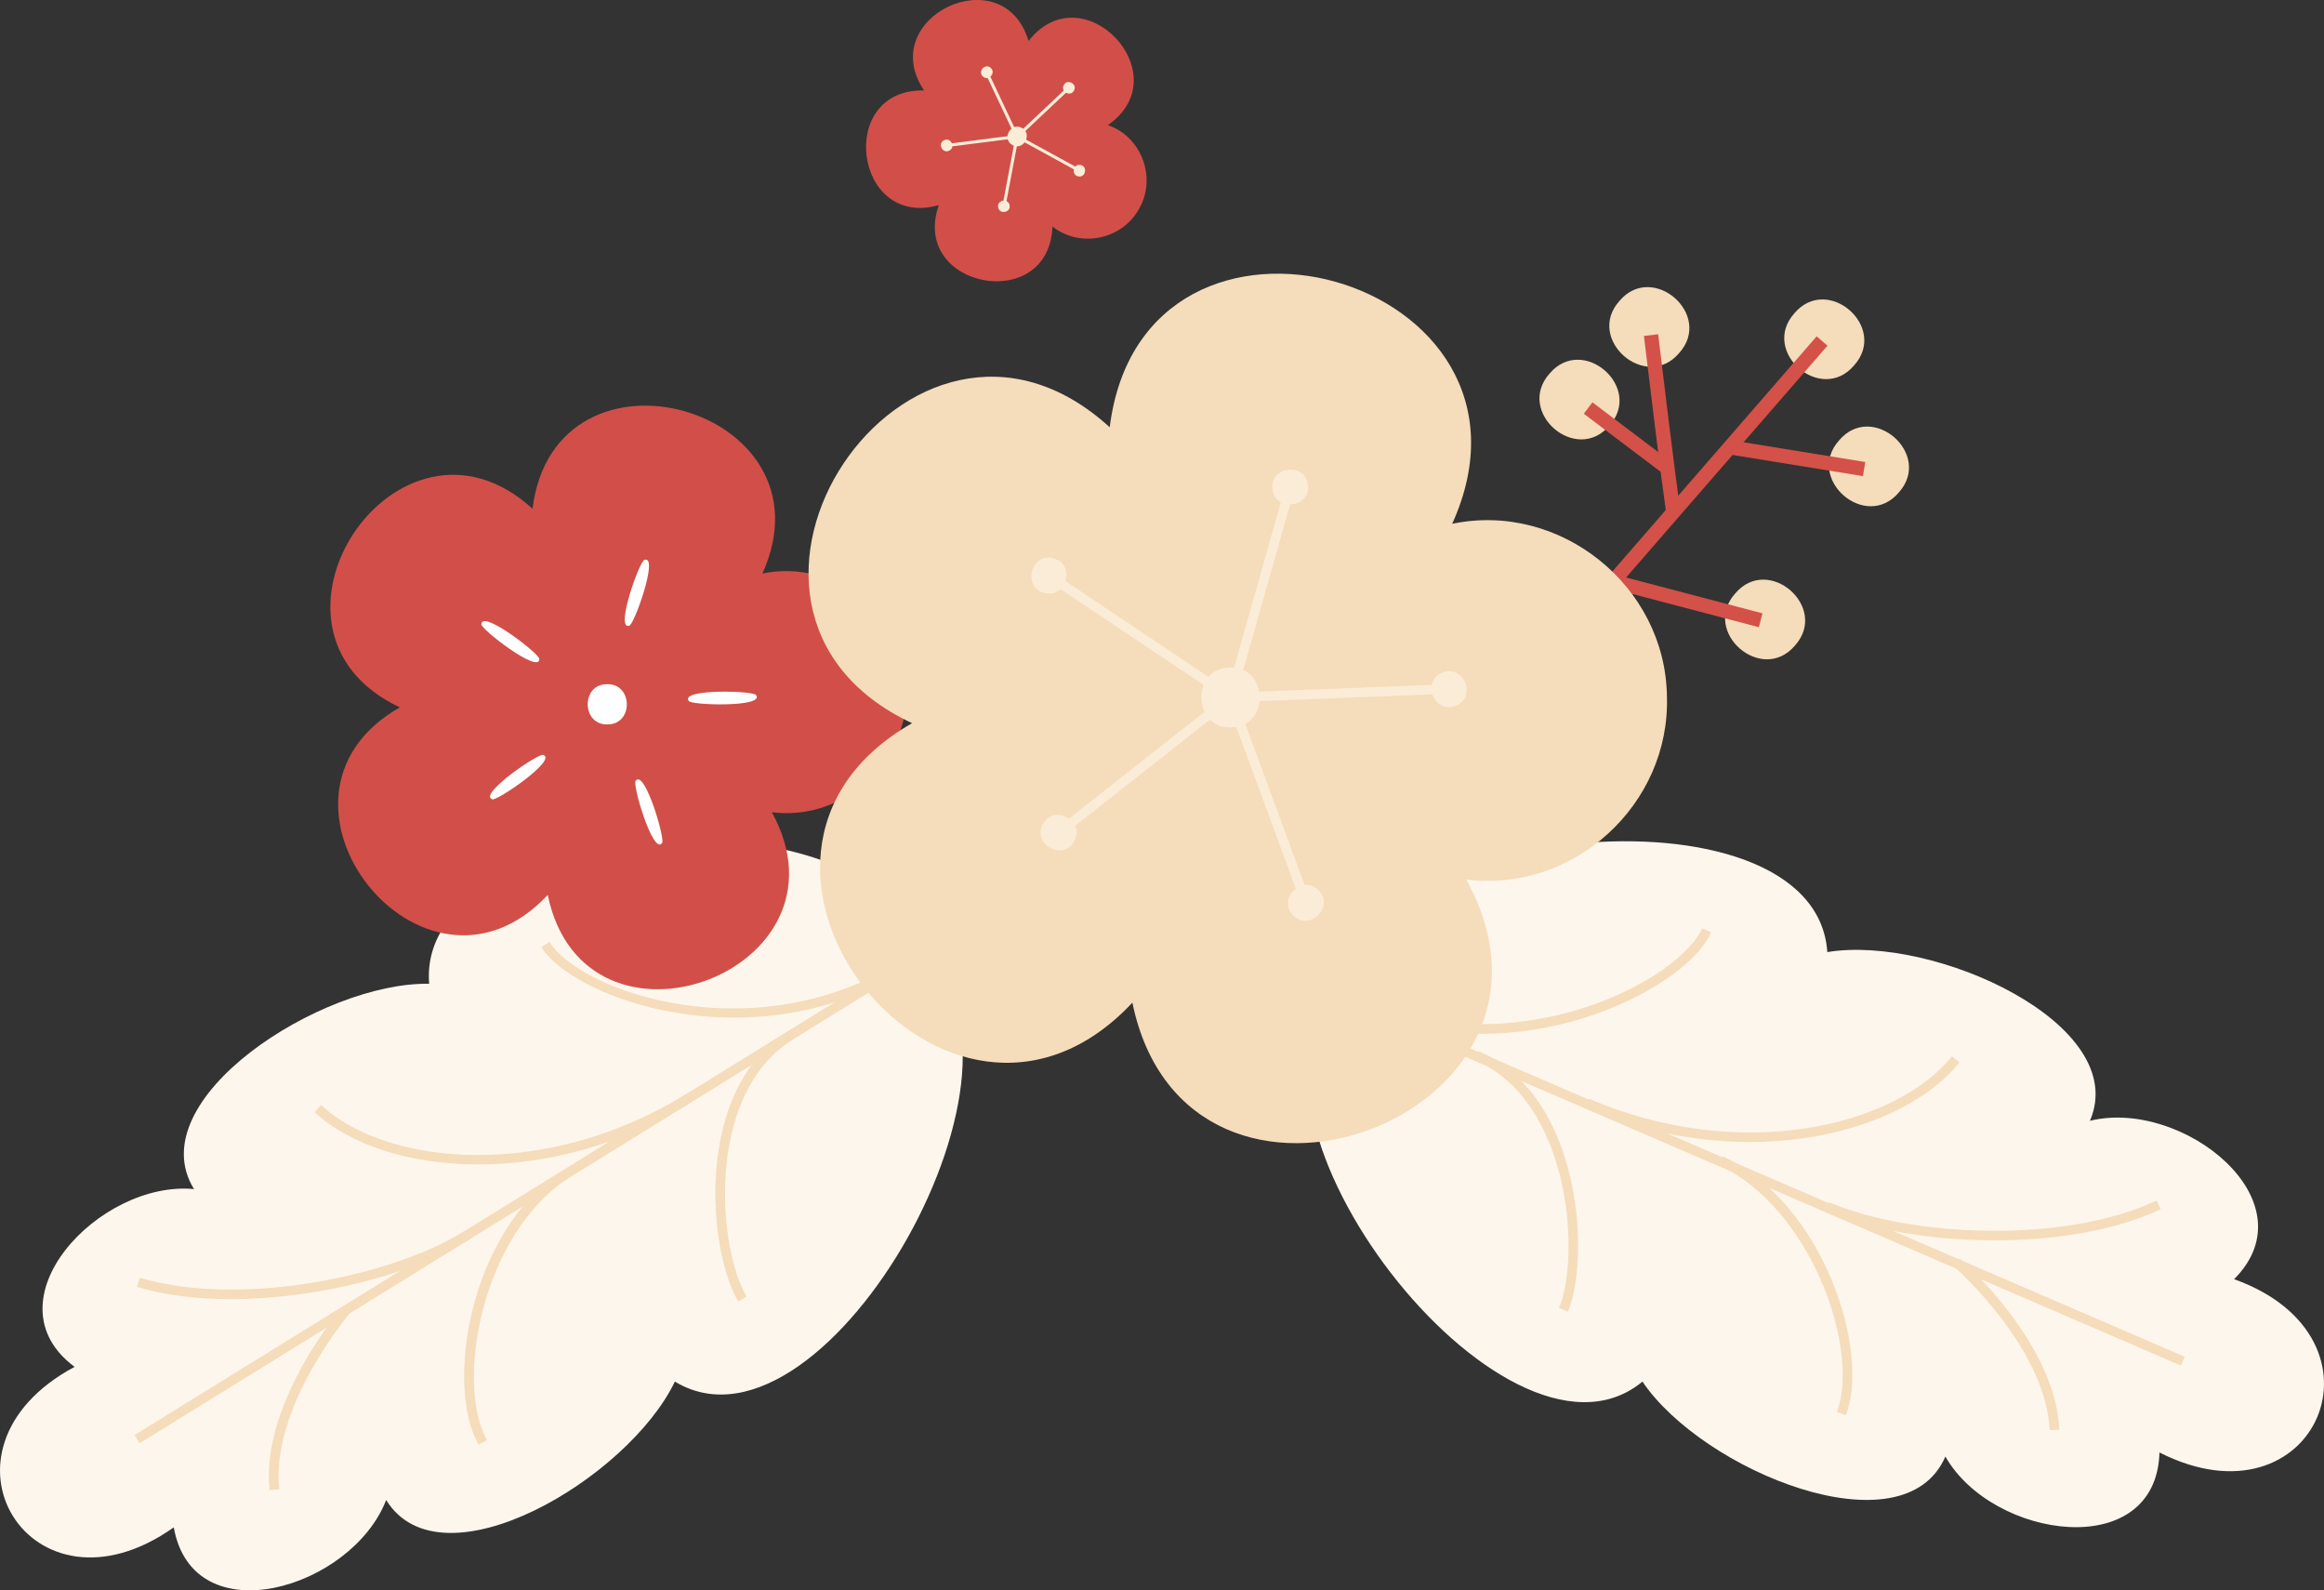   <svg xmlns="http://www.w3.org/2000/svg" x="0px" y="0px" viewBox="0 0 61.627 42.162" style="vertical-align: middle; max-width: 100%; width: 100%;" width="100%">
   <rect x="0" y="0" width="61.627" height="42.162" fill="#333333" stroke="none"/>
   <g>
    <g>
     <g>
      <path d="M43.517,36.658c0.013-0.01,0.023-0.022,0.036-0.032c1.596,2.369,6.93,4.549,8.034,1.988     c1.245,2.196,5.592,2.822,5.677-0.107c4.138,2.098,6.343-3.03,1.979-4.594c2.07-2.074-1.373-4.803-3.823-4.199     c1.103-2.561-4.147-4.941-6.964-4.473c-0.316-4.712-13.111-3.343-12.925,1.18C32.125,29.395,39.868,39.56,43.517,36.658z" fill="rgb(253,246,236)">
      </path>
     </g>
     <g>
      <rect x="45.595" y="17.572" transform="matrix(0.396 -0.918 0.918 0.396 -0.665 60.614)" width="0.255" height="26.482" fill="rgb(245,220,186)">
      </rect>
     </g>
     <g>
      <path d="M54.351,37.915c-0.094-2.192-2.521-4.328-2.546-4.349l0.168-0.194     c0.104,0.09,2.534,2.229,2.634,4.531L54.351,37.915z" fill="rgb(245,220,186)">
      </path>
     </g>
     <g>
      <path d="M52.896,32.883c-1.697,0-3.363-0.289-4.488-0.774l0.101-0.234     c2.121,0.912,6.205,1.117,8.678-0.048l0.109,0.231C56.076,32.633,54.473,32.883,52.896,32.883z" fill="rgb(245,220,186)">
      </path>
     </g>
     <g>
      <path d="M46.401,30.276c-1.385,0-2.884-0.275-4.364-0.913l0.101-0.234     c3.992,1.717,8.103,0.755,9.624-1.125l0.198,0.161C50.951,29.413,48.854,30.276,46.401,30.276z" fill="rgb(245,220,186)">
      </path>
     </g>
     <g>
      <path d="M48.948,37.522l-0.238-0.091c0.622-1.622-0.662-5.391-3.128-6.54l0.108-0.231     C48.353,31.9,49.605,35.813,48.948,37.522z" fill="rgb(245,220,186)">
      </path>
     </g>
     <g>
      <path d="M41.576,34.775l-0.235-0.101c0.268-0.621,0.375-1.974,0.061-3.358     c-0.209-0.921-0.784-2.563-2.287-3.211l0.101-0.234c1.191,0.513,2.056,1.717,2.435,3.389     C41.977,32.696,41.86,34.116,41.576,34.775z" fill="rgb(245,220,186)">
      </path>
     </g>
     <g>
      <path d="M39.275,27.408c-1.165,0-2.312-0.229-3.372-0.686l0.101-0.234     c2.485,1.069,4.797,0.613,5.955,0.245c1.723-0.547,2.903-1.481,3.179-2.12l0.235,0.101c-0.353,0.821-1.726,1.752-3.337,2.263     C41.127,27.264,40.196,27.408,39.275,27.408z" fill="rgb(245,220,186)">
      </path>
     </g>
    </g>
    <g>
     <g>
      <path d="M17.937,36.652c-0.014-0.008-0.026-0.019-0.04-0.027c-1.232,2.577-6.19,5.514-7.657,3.142     c-0.91,2.354-5.119,3.609-5.632,0.725c-3.786,2.68-6.718-2.069-2.63-4.255c-2.351-1.749,0.655-4.952,3.167-4.713     c-1.466-2.372,3.38-5.494,6.235-5.443c-0.376-4.708,12.481-5.226,12.959-0.723C28.143,27.8,21.971,38.989,17.937,36.652z" fill="rgb(253,246,236)">
      </path>
     </g>
     <g>
      <polygon points="3.703,38.262 3.569,38.044 26.096,24.122 26.23,24.34" fill="rgb(245,220,186)">
      </polygon>
     </g>
     <g>
      <path d="M7.148,39.506c-0.239-2.292,1.853-4.763,1.942-4.867l0.194,0.166     c-0.021,0.025-2.109,2.492-1.882,4.675L7.148,39.506z" fill="rgb(245,220,186)">
      </path>
     </g>
     <g>
      <path d="M6.118,34.442c-0.888,0-1.741-0.1-2.485-0.325l0.074-0.244c2.617,0.79,6.628-0.009,8.592-1.223     l0.134,0.218C10.98,33.765,8.431,34.442,6.118,34.442z" fill="rgb(245,220,186)">
      </path>
     </g>
     <g>
      <path d="M12.682,30.871c-1.824,0-3.404-0.523-4.341-1.384l0.173-0.189c1.78,1.638,5.988,1.99,9.685-0.296     l0.134,0.218C16.461,30.377,14.456,30.871,12.682,30.871z" fill="rgb(245,220,186)">
      </path>
     </g>
     <g>
      <path d="M12.69,38.301c-0.899-1.594-0.234-5.649,2.22-7.265l0.141,0.213     c-2.272,1.497-2.991,5.413-2.137,6.927L12.69,38.301z" fill="rgb(245,220,186)">
      </path>
     </g>
     <g>
      <path d="M19.581,34.506c-0.378-0.611-0.701-1.998-0.589-3.467c0.131-1.71,0.81-3.028,1.913-3.709     l0.134,0.218c-1.392,0.86-1.721,2.569-1.792,3.511c-0.108,1.414,0.196,2.737,0.551,3.312L19.581,34.506z" fill="rgb(245,220,186)">
      </path>
     </g>
     <g>
      <path d="M19.469,26.978c-2.488,0-4.581-1.007-5.115-1.871l0.217-0.135c0.81,1.31,5.398,2.938,9.31,0.519     l0.134,0.218C22.521,26.632,20.927,26.978,19.469,26.978z" fill="rgb(245,220,186)">
      </path>
     </g>
    </g>
    <g>
     <g>
      <path d="M49.168,9.685c-0.88,1.041-2.495-0.365-1.585-1.38C48.463,7.264,50.078,8.67,49.168,9.685z" fill="rgb(245,220,186)">
      </path>
     </g>
     <g>
      <path d="M50.353,13.055c-0.88,1.041-2.495-0.365-1.585-1.38C49.648,10.634,51.263,12.04,50.353,13.055z" fill="rgb(245,220,186)">
      </path>
     </g>
     <g>
      <path d="M47.599,17.113c-0.88,1.041-2.495-0.365-1.585-1.38C46.894,14.692,48.509,16.098,47.599,17.113z" fill="rgb(245,220,186)">
      </path>
     </g>
     <g>
      <path d="M42.677,11.283c-0.88,1.041-2.495-0.365-1.585-1.38C41.972,8.862,43.587,10.268,42.677,11.283z" fill="rgb(245,220,186)">
      </path>
     </g>
     <g>
      <path d="M44.529,9.358c-0.88,1.041-2.495-0.365-1.585-1.38C43.824,6.937,45.439,8.343,44.529,9.358z" fill="rgb(245,220,186)">
      </path>
     </g>
     <g>
      <rect x="40.339" y="12.502" transform="matrix(0.656 -0.755 0.755 0.656 5.952 38.445)" width="9.635" height="0.379" fill="rgb(211, 81, 72)">
      </rect>
     </g>
     <g>
      <rect x="47.472" y="10.344" transform="matrix(0.16 -0.987 0.987 0.16 28.042 57.246)" width="0.379" height="3.601" fill="rgb(211, 81, 72)">
      </rect>
     </g>
     <g>
      <path d="M44.185,13.619c-0.142-0.986-0.461-3.624-0.592-4.712l0.377-0.046     c0.131,1.087,0.45,3.721,0.591,4.703L44.185,13.619z" fill="rgb(211, 81, 72)">
      </path>
     </g>
     <g>
      <rect x="44.552" y="13.904" transform="matrix(0.254 -0.967 0.967 0.254 17.973 55.152)" width="0.38" height="4.039" fill="rgb(211, 81, 72)">
      </rect>
     </g>
     <g>
      <rect x="42.963" y="10.292" transform="matrix(0.603 -0.798 0.798 0.603 7.879 39.047)" width="0.379" height="2.636" fill="rgb(211, 81, 72)">
      </rect>
     </g>
    </g>
    <g>
     <g>
      <path d="M24.039,18.273c-0.027-1.963-1.901-3.469-3.822-3.068c1.992-4.401-5.496-6.51-6.096-1.718     c-3.57-3.254-7.89,3.215-3.518,5.266c-4.198,2.39,0.62,8.497,3.922,4.973c0.976,4.731,8.273,2.036,5.942-2.193     C22.378,21.775,24.101,20.198,24.039,18.273z" fill="rgb(209, 79, 72)">
      </path>
     </g>
     <g>
      <g>
       <path d="M16.116,19.205c-0.691,0.027-0.717-1.06-0.026-1.066C16.782,18.112,16.808,19.199,16.116,19.205z" fill="rgb(255, 255, 255)">
       </path>
      </g>
      <g>
       <path d="M16.683,16.589c-0.382,0.118,0.292-1.763,0.411-1.747C17.476,14.724,16.802,16.605,16.683,16.589      z" fill="rgb(255, 255, 255)">
       </path>
      </g>
      <g>
       <path d="M14.301,17.476c-0.006,0.4-1.587-0.823-1.535-0.93C12.773,16.146,14.353,17.369,14.301,17.476z" fill="rgb(255, 255, 255)">
       </path>
      </g>
      <g>
       <path d="M14.409,20.016c0.378,0.129-1.273,1.255-1.359,1.172C12.672,21.059,14.323,19.933,14.409,20.016z" fill="rgb(255, 255, 255)">
       </path>
      </g>
      <g>
       <path d="M16.858,20.698c0.24-0.32,0.8,1.598,0.695,1.655C17.313,22.673,16.753,20.755,16.858,20.698z" fill="rgb(255, 255, 255)">
       </path>
      </g>
      <g>
       <path d="M18.263,18.58c-0.23-0.327,1.767-0.267,1.788-0.149C20.282,18.757,18.285,18.698,18.263,18.58z" fill="rgb(255, 255, 255)">
       </path>
      </g>
     </g>
    </g>
    <g>
     <g>
      <path d="M30.203,5.541c0.477-0.822,0.074-1.913-0.824-2.225c1.922-1.332-0.663-4.07-2.104-2.23     c-0.673-2.239-4.076-0.627-2.771,1.312c-2.338-0.052-1.856,3.682,0.391,3.04c-0.772,2.207,2.929,2.903,3.013,0.567     C28.642,6.583,29.75,6.356,30.203,5.541z" fill="rgb(209, 79, 72)">
      </path>
     </g>
     <g>
      <g>
       <g>
        <path d="M26.845,3.843c-0.294-0.161-0.034-0.619,0.255-0.449C27.393,3.555,27.134,4.012,26.845,3.843z" fill="rgb(251, 236, 216)">
        </path>
       </g>
      </g>
      <g>
       <g>
        <path d="M28.482,2.397c-0.087,0.18-0.367,0.039-0.275-0.138C28.294,2.079,28.575,2.22,28.482,2.397z" fill="rgb(251, 236, 216)">
        </path>
       </g>
      </g>
      <g>
       <g>
        <rect x="26.728" y="2.964" transform="matrix(0.728 -0.686 0.686 0.728 5.46 19.763)" width="1.791" height="0.082" fill="rgb(251, 236, 216)">
        </rect>
       </g>
      </g>
      <g>
       <g>
        <path d="M26.277,1.805c0.144,0.138-0.077,0.361-0.217,0.219C25.917,1.885,26.137,1.662,26.277,1.805z" fill="rgb(251, 236, 216)">
        </path>
       </g>
      </g>
      <g>
       <g>
        <rect x="26.549" y="1.913" transform="matrix(0.904 -0.427 0.427 0.904 1.345 11.617)" width="0.081" height="1.791" fill="rgb(251, 236, 216)">
        </rect>
       </g>
      </g>
      <g>
       <g>
        <path d="M25.032,3.719c0.176-0.094,0.32,0.185,0.141,0.273C24.997,4.087,24.854,3.808,25.032,3.719z" fill="rgb(251, 236, 216)">
        </path>
       </g>
      </g>
      <g>
       <g>
        <polygon points="25.201,3.886 25.19,3.805 26.966,3.578 26.977,3.659" fill="rgb(251, 236, 216)">
        </polygon>
       </g>
      </g>
      <g>
       <g>
        <path d="M26.468,5.494c-0.035-0.196,0.274-0.247,0.304-0.05C26.807,5.641,26.498,5.692,26.468,5.494z" fill="rgb(251, 236, 216)">
        </path>
       </g>
      </g>
      <g>
       <g>
        <polygon points="26.599,5.371 26.932,3.611 27.012,3.626 26.679,5.387" fill="rgb(251, 236, 216)">
        </polygon>
       </g>
      </g>
      <g>
       <g>
        <path d="M28.6,4.677c-0.198-0.027-0.15-0.337,0.047-0.304C28.845,4.4,28.797,4.71,28.6,4.677z" fill="rgb(251, 236, 216)">
        </path>
       </g>
      </g>
      <g>
       <g>
        <polygon points="28.523,4.515 26.952,3.654 26.991,3.583 28.563,4.443" fill="rgb(251, 236, 216)">
        </polygon>
       </g>
      </g>
     </g>
    </g>
    <g>
     <g>
      <path d="M44.203,18.458c-0.04-2.924-2.832-5.169-5.694-4.571c2.967-6.557-8.188-9.699-9.082-2.56     c-5.319-4.848-11.754,4.79-5.241,7.846c-6.255,3.561,0.924,12.659,5.842,7.409c1.454,7.049,12.325,3.033,8.852-3.267     C41.729,23.677,44.296,21.327,44.203,18.458z" fill="rgb(245,220,186)">
      </path>
     </g>
     <g>
      <g>
       <g>
        <path d="M32.65,19.285c-1.03,0.04-1.069-1.579-0.038-1.588C33.642,17.656,33.681,19.275,32.65,19.285z" fill="rgb(251, 236, 216)">
        </path>
       </g>
      </g>
      <g>
       <g>
        <path d="M34.686,12.876c0.054,0.612-0.909,0.683-0.945,0.069C33.688,12.334,34.65,12.263,34.686,12.876z" fill="rgb(251, 236, 216)">
        </path>
       </g>
      </g>
      <g>
       <g>
        <rect x="30.624" y="15.713" transform="matrix(0.272 -0.962 0.962 0.272 9.062 43.655)" width="5.512" height="0.252" fill="rgb(251, 236, 216)">
        </rect>
       </g>
      </g>
      <g>
       <g>
        <path d="M27.926,14.801c0.599,0.138,0.369,1.075-0.226,0.92C27.102,15.583,27.332,14.645,27.926,14.801z" fill="rgb(251, 236, 216)">
        </path>
       </g>
      </g>
      <g>
       <g>
        <rect x="30.215" y="14.2" transform="matrix(0.556 -0.831 0.831 0.556 -0.633 32.728)" width="0.25" height="5.513" fill="rgb(251, 236, 216)">
        </rect>
       </g>
      </g>
      <g>
       <g>
        <path d="M27.668,21.824c0.316-0.527,1.136-0.018,0.805,0.499C28.157,22.85,27.336,22.342,27.668,21.824z" fill="rgb(251, 236, 216)">
        </path>
       </g>
      </g>
      <g>
       <g>
        <polygon points="28.377,21.999 28.221,21.801 32.552,18.392 32.708,18.59" fill="rgb(251, 236, 216)">
        </polygon>
       </g>
      </g>
      <g>
       <g>
        <path d="M34.268,24.241c-0.403-0.463,0.334-1.086,0.723-0.611       C35.395,24.093,34.657,24.716,34.268,24.241z" fill="rgb(251, 236, 216)">
        </path>
       </g>
      </g>
      <g>
       <g>
        <polygon points="34.417,23.708 32.511,18.534 32.749,18.448 34.655,23.623" fill="rgb(251, 236, 216)">
        </polygon>
       </g>
      </g>
      <g>
       <g>
        <path d="M38.605,18.71c-0.565,0.241-0.93-0.653-0.358-0.877C38.813,17.593,39.178,18.487,38.605,18.71z" fill="rgb(251, 236, 216)">
        </path>
       </g>
      </g>
      <g>
       <g>
        <polygon points="38.144,18.403 32.635,18.617 32.625,18.365 38.135,18.151" fill="rgb(251, 236, 216)">
        </polygon>
       </g>
      </g>
     </g>
    </g>
   </g>
  </svg>

